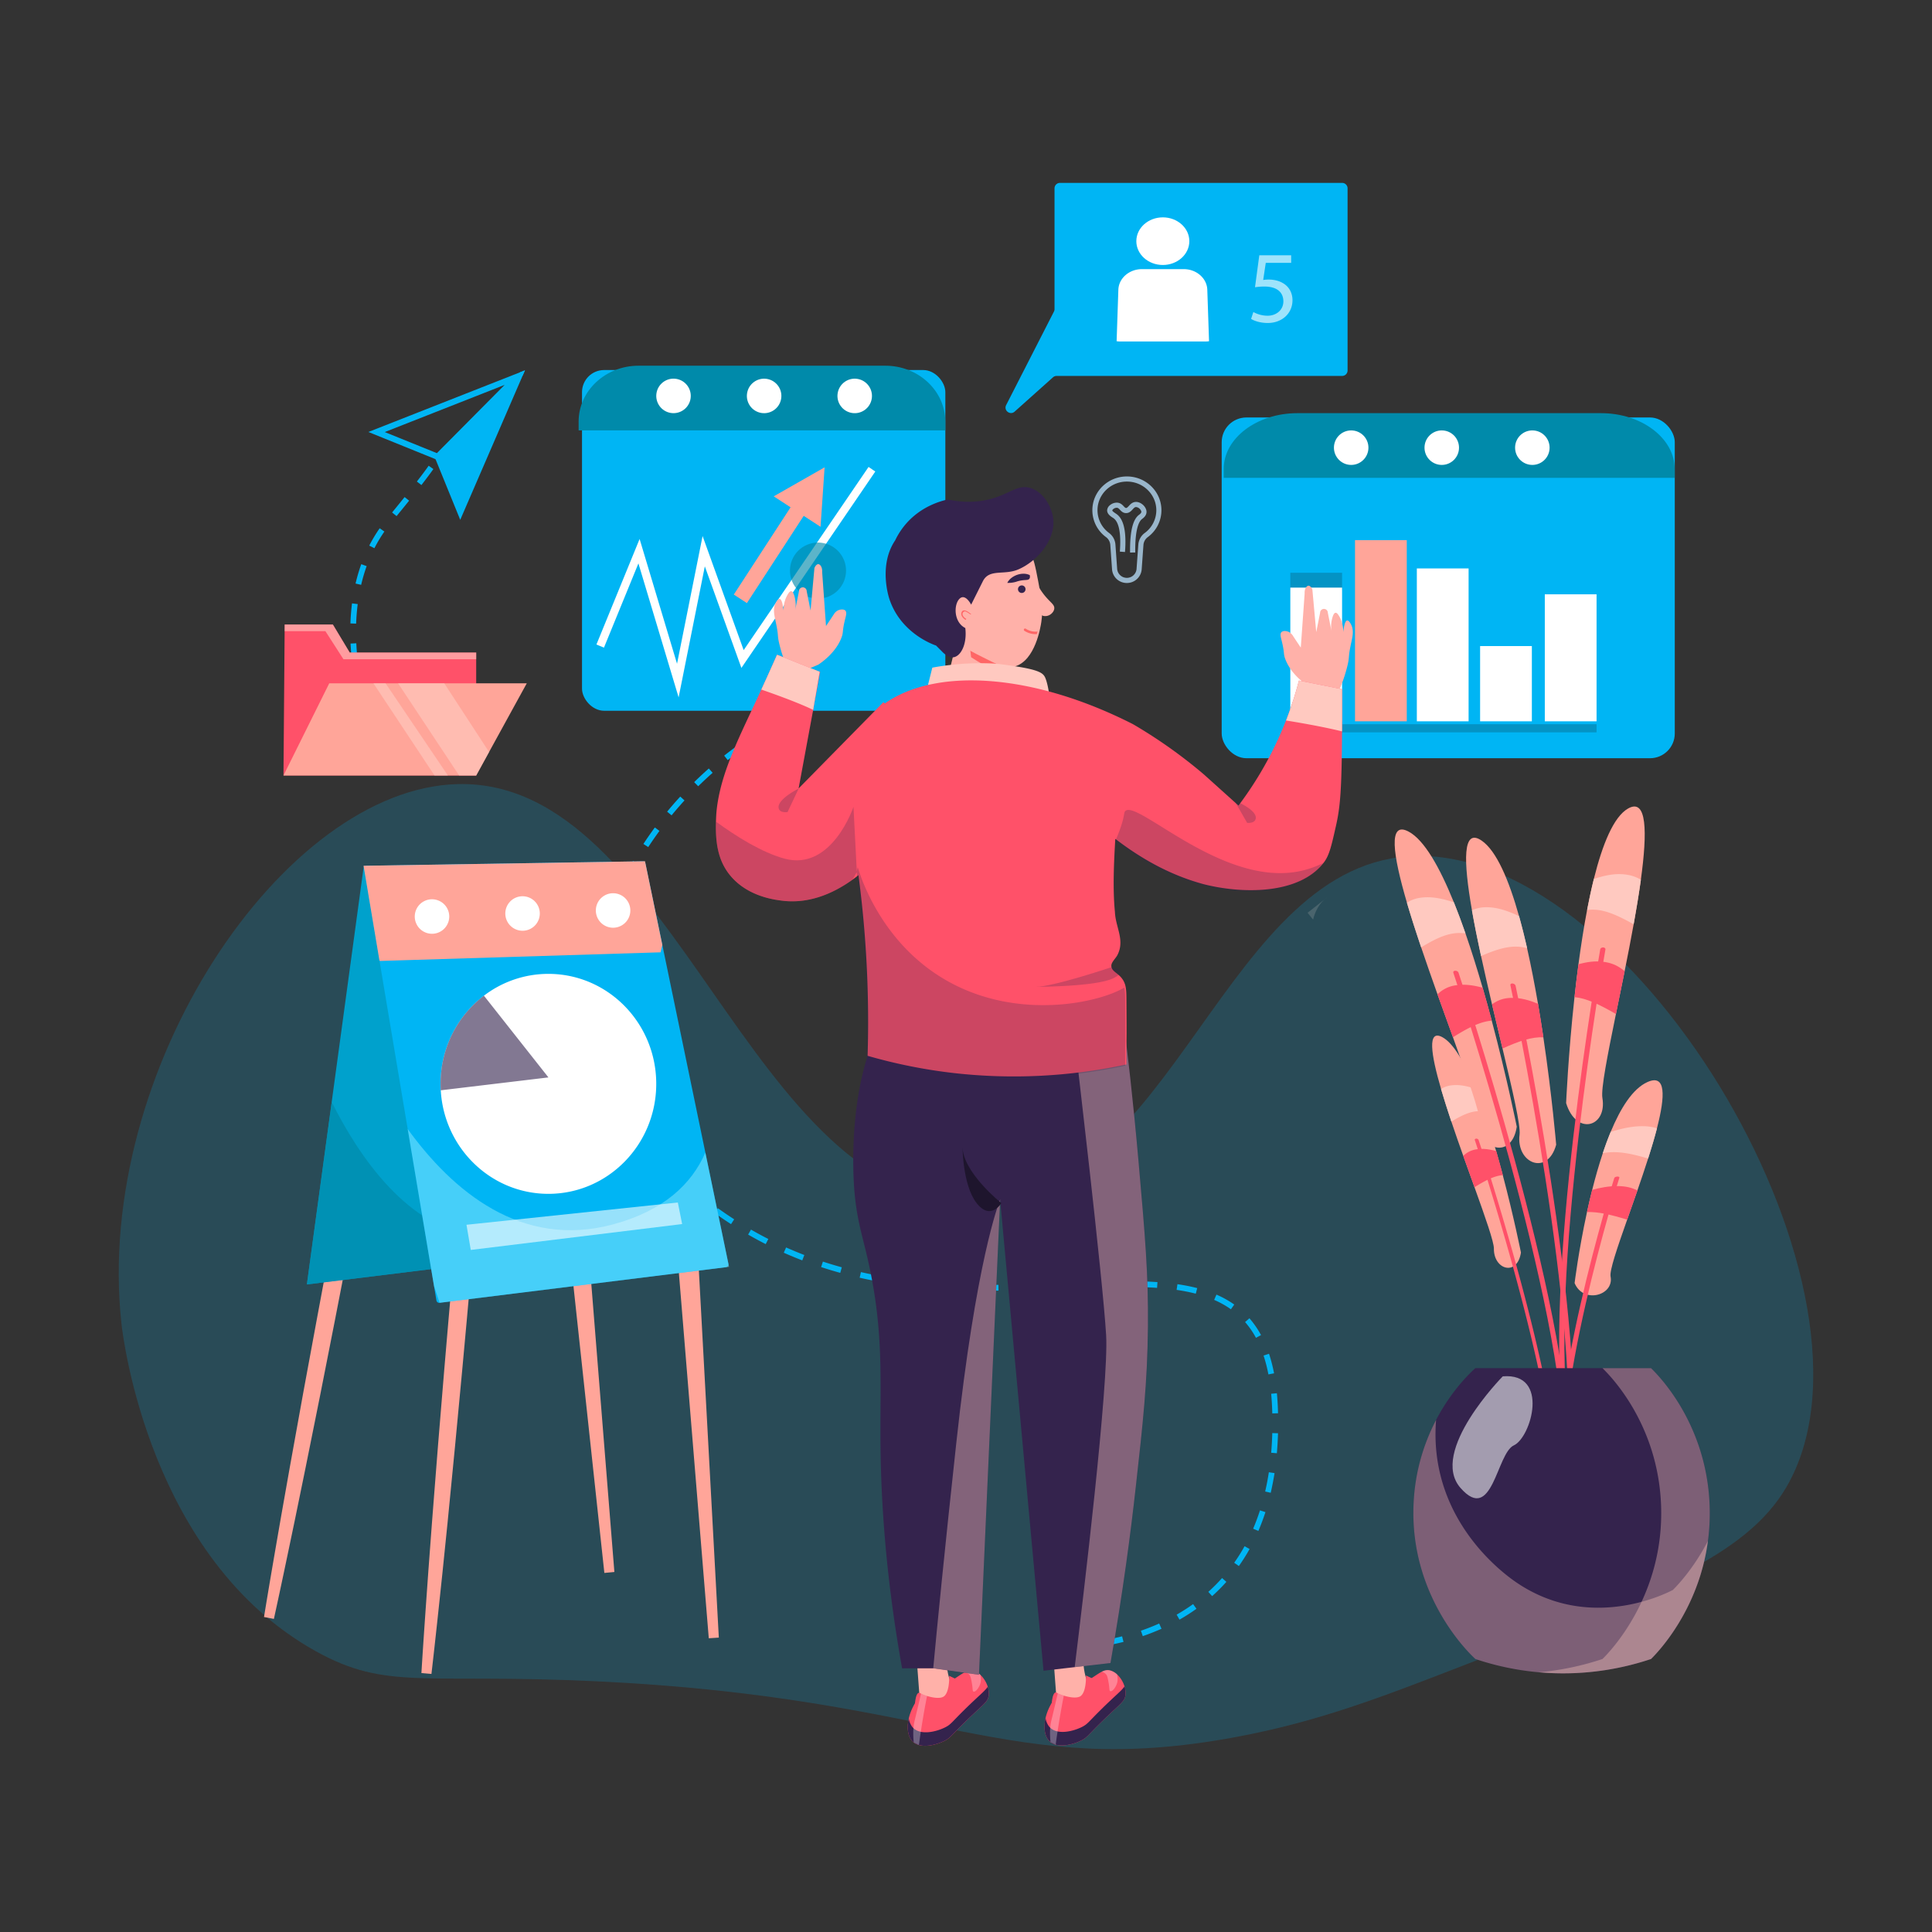 <?xml version="1.0" encoding="utf-8"?>
<svg xmlns="http://www.w3.org/2000/svg" data-name="Layer 1" id="Layer_1" viewBox="0 0 3000 3000">
  <rect x="0" y="0" width="3000" height="3000" fill="#333333" stroke="none"/>
  <defs>
    <style>.cls-1{fill:#00b5f4}.cls-3{fill:#ffa599}.cls-5{opacity:.21}.cls-6{fill:#111110}.cls-7{fill:#fff}.cls-8{fill:#008aaa}.cls-11{fill:#add0e9}.cls-14{fill:#34234d}.cls-15{fill:#b4a9f7}.cls-19{fill:#ff5169}.cls-20{fill:#ffc9c0}.cls-21{opacity:.36}.cls-23{opacity:.62}.cls-24{fill:#ffb1a9}.cls-25{fill:#f66}.cls-26{opacity:.29}.cls-27{opacity:.39}.cls-33{opacity:.25}</style>
  </defs>
  <g data-name="background 2" id="background_2">
    <path class="cls-1" d="M1637.46 292.44V480a8.44 8.44 0 0 1-.93 3.85L1562.35 629c-4.27 8.34 6.19 16.4 13.17 10.16l59.53-53.25a8.44 8.44 0 0 1 5.64-2.15h443.36a8.46 8.46 0 0 0 8.46-8.46V292.44a8.46 8.46 0 0 0-8.46-8.46h-438.13a8.46 8.46 0 0 0-8.46 8.46ZM1655.82 2561.3c-2.86 0-4.39-.06-4.39-.06l.35-8.92h4c4.46 0 13.82-.17 26.32-1.28l.79 8.9c-12.15 1.13-21.44 1.36-27.07 1.36Zm58.18-5.3-1.5-8.8c10-1.71 20.1-3.83 29.88-6.31l2.19 8.66c-10.05 2.45-20.34 4.66-30.57 6.45Zm60.52-15.37-2.91-8.45c9.69-3.33 19.22-7.1 28.34-11.18l3.65 8.14a374.09 374.09 0 0 1-29.13 11.45Zm57-25.64-4.43-7.76a291.2 291.2 0 0 0 25.56-16.39l5.21 7.26a302.86 302.86 0 0 1-26.41 16.9Zm50.74-36.5-6-6.64a270.55 270.55 0 0 0 21.36-21.48l6.68 5.93a281.73 281.73 0 0 1-22.11 22.15Zm41.5-46.71-7.3-5.15a280.47 280.47 0 0 0 16.09-25.66l7.81 4.33a289.09 289.09 0 0 1-16.67 26.44Zm30.31-54.53-8.2-3.52c3.9-9.11 7.47-18.68 10.61-28.43l8.5 2.73c-3.29 9.97-6.98 19.81-10.98 29.18Zm19.18-59.25-8.7-2c2.23-9.66 4.16-19.72 5.72-29.9l8.83 1.35c-1.67 10.35-3.64 20.63-5.92 30.55Zm9.52-61.42-8.9-.77c.86-9.89 1.43-20.15 1.71-30.5l8.92.25c-.35 10.44-.93 20.91-1.8 30.98Zm-7.19-61.87c0-2-.11-4.06-.18-6.11-.3-8.38-.82-16.58-1.55-24.36l8.89-.83c.75 8 1.28 16.32 1.58 24.88.07 2.08.14 4.14.19 6.19Zm-6-60.54a230.53 230.53 0 0 0-7.52-29.25l8.47-2.82a242 242 0 0 1 7.82 30.38Zm-19.31-56.81a135.48 135.48 0 0 0-16.89-24.47l6.73-5.88a144.56 144.56 0 0 1 18 26.1Zm-38.92-44.36a145 145 0 0 0-26-14.54l3.55-8.19a153.42 153.42 0 0 1 27.65 15.44Zm-54.55-24.19a276.88 276.88 0 0 0-29.75-5.87l1.27-8.84a289.61 289.61 0 0 1 30.72 6.06Zm-317.33-4.72c-6.61 0-13.3 0-20-.13l.13-8.93c6.64.09 13.2.16 19.82.13h10.93l.06 8.93q-5.41-.02-10.94-.03Zm41.85-.53-.21-8.93c9.53-.22 19.6-.52 30.77-.92l.31 8.93c-11.19.36-21.3.66-30.87.89Zm-92.81-.41c-10.51-.42-20.92-1-30.93-1.67l.62-8.9c9.92.68 20.24 1.23 30.66 1.64Zm154.53-1.7-.36-8.92 12.19-.5 18.63-.76.36 8.92-18.62.76Zm153.66-1.68c-9.58-.66-19.59-1.09-30.59-1.3l.17-8.93c11.16.22 21.31.65 31 1.33Zm-92-.69-.28-8.93c11.42-.35 21.54-.58 30.92-.69l.11 8.93c-9.37.08-19.45.31-30.8.66Zm-278-.23a856.377 856.377 0 0 1-30.79-3.72l1.24-8.84c9.91 1.38 20.16 2.62 30.46 3.68Zm-61.42-8.63a710.633 710.633 0 0 1-30.41-6.18l2-8.71c9.81 2.22 19.92 4.27 30 6.11Zm-60.53-13.73c-10-2.75-20-5.76-29.73-9l2.78-8.48c9.6 3.15 19.47 6.12 29.32 8.83Zm-59-19.38a602.82 602.82 0 0 1-28.7-11.89l3.63-8.16c9.25 4.12 18.77 8.06 28.28 11.72Zm-56.75-25.27c-9.19-4.67-18.38-9.65-27.32-14.8l4.45-7.74c8.81 5.07 17.87 10 26.91 14.58Zm-53.83-31c-5.1-3.3-10.22-6.72-15.21-10.16q-5.31-3.66-10.45-7.35l5.21-7.25q5.07 3.63 10.31 7.25c4.92 3.39 10 6.76 15 10Zm-50.43-36.25a591.54 591.54 0 0 1-23.78-20l5.94-6.67c7.48 6.66 15.36 13.28 23.41 19.7Zm-46.39-41.36a489.337 489.337 0 0 1-21.25-22.73l6.72-5.89c6.59 7.54 13.61 15 20.86 22.31Zm-40.94-46.87a417.113 417.113 0 0 1-17.9-25.51L987 1746c5.43 8.4 11.32 16.8 17.51 25ZM963.64 1724c-4.93-9.19-9.51-18.64-13.61-28.09l8.2-3.55c4 9.22 8.46 18.45 13.28 27.41Zm-24.76-57.24c-3.28-9.85-6.16-20-8.55-30l8.69-2.07c2.33 9.83 5.13 19.68 8.33 29.28Zm-14.4-60.76a361.31 361.31 0 0 1-3.11-31.08l8.92-.5c.57 10.13 1.59 20.32 3 30.3Zm5.41-62-8.92-.27c.3-10.27 1-20.73 2.2-31.11l8.87 1a377.78 377.78 0 0 0-2.15 30.38Zm6.72-60.52-8.77-1.68c1.93-10.06 4.28-20.27 7-30.35l8.62 2.32c-2.66 9.88-4.96 19.88-6.85 29.72Zm15.82-58.87-8.43-2.91c3.34-9.66 7.09-19.44 11.15-29l8.22 3.46a445.99 445.99 0 0 0-10.94 28.46Zm23.69-56.26-8-4c4.57-9.18 9.51-18.4 14.69-27.41l7.74 4.45c-5.08 8.89-9.94 17.95-14.43 26.97Zm30.44-53-7.48-4.89c5.62-8.59 11.58-17.18 17.73-25.54l7.19 5.29c-6 8.24-11.92 16.7-17.44 25.15Zm36.25-49.3-6.9-5.67c6.54-8 13.4-15.86 20.38-23.48l6.59 6a606.94 606.94 0 0 0-20.07 23.16Zm41.35-45.17-6.26-6.37c7.38-7.25 15-14.39 22.76-21.21l5.91 6.69c-7.57 6.73-15.14 13.76-22.41 20.9Zm45.89-40.53-5.55-7a569.54 569.54 0 0 1 24.91-18.62l5.15 7.29a538.553 538.553 0 0 0-24.51 18.34Zm50-35.25-4.72-7.58a510.79 510.79 0 0 1 26.91-15.64l4.25 7.85c-8.84 4.79-17.74 9.96-26.44 15.38Zm53.76-29-3.72-8.11c9.53-4.38 19.2-8.43 28.74-12l3.15 8.35c-9.34 3.48-18.82 7.44-28.17 11.73ZM559.35 1091.65a302.94 302.94 0 0 1-7.45-30.48l8.76-1.74c3.61 18.19 7.16 29.39 7.19 29.5ZM547 1030.37a412.922 412.922 0 0 1-2.65-31.07l8.92-.42c.47 10 1.34 20.25 2.59 30.41Zm6.06-62-8.92-.31c.36-10.57 1.2-21.05 2.47-31.15l8.86 1.12c-1.26 9.87-2.07 20.07-2.47 30.37Zm7.75-60.24-8.7-2a271.38 271.38 0 0 1 8.85-30.07l8.4 3a262.75 262.75 0 0 0-8.57 29.1Zm20.56-56.85-8-4.07a231.46 231.46 0 0 1 16.19-26.93l7.32 5.11a223 223 0 0 0-15.53 25.92Zm34.4-49.86-6.91-5.65c7-8.55 13.52-16.6 19.4-23.92l7 5.59c-5.95 7.38-12.49 15.44-19.51 24.01Zm38.61-48.23-7.06-5.47c7.59-9.79 13.75-18 18.32-24.52l7.3 5.15c-4.66 6.65-10.94 14.97-18.58 24.87Z"/>
    <path class="cls-1" d="M2773.83 2309.26c173.66-297.17-228.55-986-573.77-980.09-300 5.12-373.82 531.64-685.39 538.05-351.43 7.23-466.42-657.81-803.72-649.67-270.58 6.52-565 443.4-522.42 837.2 2.63 24.31 44.5 365.86 301.4 509 110.67 61.68 167.44 34.25 435.34 46.89 538.92 25.41 639.32 151.94 991.26 87.07 129.93-24 227-61.66 361.67-113.86 288.87-111.96 433.31-167.95 495.63-274.59Z" style="opacity:.19"/>
    <path class="cls-3" d="M725.39 1971.36a14.66 14.66 0 0 1 4.5 5.35 10.31 10.31 0 0 1 1 5l-.86 9.81-1.76 19.63-3.5 39.24-7.18 78.47-7.39 78.45-3.7 39.23-3.84 39.21-7.66 78.46-8 78.4c-5.52 52.25-11 104.5-17.06 156.7l-15.57-1.37c3.18-52.46 7-104.86 10.69-157.27l5.87-78.59 6.14-78.56 3.09-39.28 3.24-39.27 6.47-78.53 6.7-78.52 3.43-39.25 1.72-19.62.86-9.82a10.43 10.43 0 0 1 1.91-4.77 14.72 14.72 0 0 1 5.37-4.47ZM1084.19 1954.13l-31.69 2.16 48.09 587.61 15.59-1.06-31.99-588.71zM875.3 1856.25l63.14 586.19 15.56-1.47-47.08-587.69-31.62 2.97zM543.43 1894.61a14.91 14.91 0 0 1 4 5.77 10.52 10.52 0 0 1 .53 5.11l-1.85 9.68-3.71 19.35-7.43 38.69-15 77.36-15.22 77.31-7.62 38.66-7.76 38.63-15.56 77.25-15.82 77.2c-10.73 51.44-21.41 102.88-32.69 154.21l-15.35-2.93c8.42-51.88 17.44-103.64 26.4-155.41l13.73-77.6 14-77.55 7-38.77 7.16-38.75 14.32-77.49 14.44-77.44 7.35-38.71 3.67-19.35 1.85-9.68a10.39 10.39 0 0 1 2.37-4.56 14.81 14.81 0 0 1 5.8-3.91Z"/>
    <path d="m1001.85 1337.75-79.45 601.76-128.47 15.84-317.4 39.12q19.26-141.65 38.53-283.31l49.82-366.41Z" style="fill:#00a1cc"/>
    <rect class="cls-1" height="529.11" rx="38.4" width="703.55" x="1897.03" y="648.25"/>
    <g class="cls-5">
      <path class="cls-6" d="M2003.6 889.36h80.37v26.79h-80.37z"/>
    </g>
    <g class="cls-5">
      <path class="cls-6" d="M2003.6 1124.52h475.53v12.65H2003.6z"/>
    </g>
    <path class="cls-7" d="M2003.6 912.43h80.37v207.63h-80.37z"/>
    <path class="cls-3" d="M2104.06 838.76h80.37v281.3h-80.37z"/>
    <path class="cls-7" d="M2200.06 882.66h80.37v237.39h-80.37zM2298.29 1003.22h80.37v116.84h-80.37zM2398.76 922.85h80.37v197.21h-80.37z"/>
    <path class="cls-8" d="M2600.43 728.19V742h-700.28v-13.81c0-47.65 51.44-86.64 114.31-86.64h471.67c62.87 0 114.3 38.99 114.3 86.64Z"/>
    <rect class="cls-1" height="529.11" rx="34.39" width="564.19" x="903.74" y="574.57"/>
    <path class="cls-8" d="M1467.81 654.51v13.83H898.48v-13.83c0-47.65 41.82-86.64 92.93-86.64h383.48c51.11 0 92.92 38.99 92.92 86.64Z"/>
    <path class="cls-7" d="m1053.76 1082.91-62.43-208.08-53.5 130.79-11.71-4.79 67.05-163.91 58.13 193.77 39.67-198.34 63.78 177.16 193.95-284.46 10.45 7.13-207.91 304.94-56.78-157.72-40.7 203.51z"/>
    <circle class="cls-7" cx="2098.11" cy="695.13" r="26.79"/>
    <circle class="cls-7" cx="2238.76" cy="695.13" r="26.79"/>
    <circle class="cls-7" cx="2379.41" cy="695.13" r="26.79"/>
    <circle class="cls-7" cx="1045.83" cy="614.76" r="26.79" transform="rotate(-81.45 1045.832 614.758)"/>
    <circle class="cls-7" cx="1186.48" cy="614.76" r="26.79" transform="rotate(-80.78 1186.53 614.749)"/>
    <circle class="cls-7" cx="1327.13" cy="614.76" r="26.79" transform="rotate(-80.78 1327.18 614.744)"/>
    <circle class="cls-8" cx="1270.2" cy="886.01" r="43.53" style="opacity:.64" transform="rotate(-22.5 1270.207 886.003)"/>
    <path class="cls-3" d="m1274.14 818 6.3-92.34-79 45.06 26.16 17-88.16 135.51 20.34 13.24L1248 801Z"/>
    <g style="opacity:.83">
      <path class="cls-11" d="M1749.78 905.27a22.94 22.94 0 0 1-23-21l-2.72-38.18a16.65 16.65 0 0 0-6.73-12.13 51.67 51.67 0 0 1-21.12-41.7c0-28.91 24.06-52.43 53.63-52.43s53.63 23.52 53.63 52.43A51.69 51.69 0 0 1 1782.3 834a16.68 16.68 0 0 0-6.75 12.11l-2.76 38.18a23 23 0 0 1-23.01 20.98Zm.06-157.49c-25.17 0-45.65 19.94-45.65 44.45a43.79 43.79 0 0 0 17.91 35.31 24.62 24.62 0 0 1 9.93 18l2.71 38.18a15.12 15.12 0 0 0 30.08 0l2.77-38.18a24.62 24.62 0 0 1 9.94-17.94 43.77 43.77 0 0 0 18-35.34c-.04-24.54-20.53-44.48-45.69-44.48Z"/>
      <path class="cls-11" d="M1754.78 858c-.41-32 4.08-51.13 13.73-58.48l.28-.21c.93-.7 3.4-2.54 3.49-4.37.06-1.06-.67-2.91-2.41-4.68a9 9 0 0 0-6-2.91c-1.79.06-3.1 1.41-5.09 3.6-2.26 2.5-5.36 5.91-10.45 5.79-4.54-.12-7.26-3-9.25-5.14-1.82-1.93-2.93-3-4.74-3.16a8.58 8.58 0 0 0-5.82 2.19 3.88 3.88 0 0 0-1.38 1.94c0 .47.61 1.71 5.15 4.64.4.27.77.5 1.08.72 11.57 7.88 16 27.26 13.52 59.22l-8-.61c2.17-28.07-1.31-46.05-10-52l-.92-.6c-3.19-2.05-9.11-5.88-8.79-11.79a11.05 11.05 0 0 1 4.07-7.49 16.68 16.68 0 0 1 11.67-4.16c5 .36 7.89 3.42 10 5.66 1.73 1.84 2.54 2.59 3.64 2.62s2.3-.94 4.33-3.18c2.31-2.54 5.46-6 10.7-6.21 4.09-.18 8.55 1.82 12 5.28 3.17 3.22 4.89 7.12 4.71 10.7-.29 5.57-4.93 9-6.68 10.35l-.23.17c-5.09 3.87-11 16-10.59 52Z"/>
    </g>
    <path class="cls-7" d="M1877.39 529.83a34.91 34.91 0 0 1-5.35.41h-132.8a34.94 34.94 0 0 1-5.36-.41l2.7-79.93c.6-17.82 16.85-32 36.69-32H1838c19.84 0 36.09 14.17 36.69 32Z"/>
    <ellipse class="cls-7" cx="1805.64" cy="374.49" rx="41.15" ry="36.98"/>
    <path class="cls-8" d="m793.93 1955.35-317.4 39.12q19.26-141.65 38.53-283.31c42.14 84.36 118.79 198.07 229.38 209.64 35.73 3.73 49.81 16.52 49.49 34.55Z" style="opacity:.69"/>
    <path class="cls-1" d="M1131.1 1962.46a4.39 4.39 0 0 1-3.76 5.24Q905 1995.35 682.55 2023a4.38 4.38 0 0 1-4.87-3.61q-1.86-11.17-3.74-22.34-20.43-121.92-40.87-243.86-21.92-130.79-43.84-261.6l-23.82-142.15a4.39 4.39 0 0 1 4.25-5.12l428.25-6.85a4.38 4.38 0 0 1 4.37 3.49l26.21 126.47 66.81 322.35Z"/>
    <path class="cls-7" d="M1019 1683c0 94.33-75 170.79-167.44 170.79-89.17 0-162.07-71.11-167.15-160.78-.19-3.31-.29-6.64-.29-10a171.68 171.68 0 0 1 67.3-136.89 164.56 164.56 0 0 1 100.14-33.9c92.51.02 167.44 76.49 167.44 170.78Z"/>
    <path class="cls-14" d="m851.6 1673-167.15 20c-.19-3.31-.29-6.64-.29-10a171.68 171.68 0 0 1 67.3-136.89Z" style="opacity:.61"/>
    <circle class="cls-15" cx="670.81" cy="1421.88" r="26.79" transform="rotate(-86.2 670.815 1421.884)"/>
    <circle class="cls-15" cx="811.42" cy="1418.48" r="26.79" transform="rotate(-61.04 811.486 1418.52)"/>
    <path class="cls-15" d="M978.81 1414.43a26.79 26.79 0 1 1-27.43-26.14 26.8 26.8 0 0 1 27.43 26.14Z"/>
    <g style="opacity:.47">
      <path d="M1132.06 1967.12 682.55 2023l-8.61-26q-20.43-121.92-40.87-243.86c69.49 95.9 176.3 186.71 319.37 147.94 78.7-21.33 121.64-62.89 142.86-111.35Z" style="fill:#94ebff"/>
    </g>
    <path class="cls-3" d="m1028.49 1467.38-2.75 11.37-435.35 13.4-1.16-.61q-12.33-73.54-24.67-147.19l437-7Z"/>
    <circle class="cls-7" cx="670.84" cy="1423.14" r="26.79" transform="rotate(-26.14 670.896 1423.213)"/>
    <circle class="cls-7" cx="811.42" cy="1418.48" r="26.79" transform="rotate(-45 811.414 1418.481)"/>
    <circle class="cls-7" cx="951.99" cy="1413.81" r="26.79" transform="rotate(-31.67 951.951 1413.775)"/>
    <path class="cls-7" d="m724.35 1901.82 328.18-34.6 6.7 33.49L731 1940.89Z" style="opacity:.59"/>
    <path class="cls-3" d="M2237.68 1691c4.62 15.8 10.11 32.94 16 50.61s12.18 35.55 18.48 53.27c5.94 16.72 11.87 33.17 17.43 48.65 16.84 46.93 30.26 85 30.12 95.21-.45 33.12 36.37 43.61 42 6.19 0 0-10.88-54.77-28.2-120.18-3.22-12.17-6.67-24.7-10.3-37.32-6-20.7-12.46-41.63-19.34-61.53-4.24-12.26-8.64-24.14-13.15-35.32-16-39.68-33.51-70.76-51.22-80.16-23.28-12.42-17.79 25.96-1.82 80.58Z"/>
    <path class="cls-19" d="M2417.53 2315.8c1.66.24 3-.5 3-1.65 2.21-161.56-123.32-540.19-124.59-544a3.8 3.8 0 0 0-3.63-2.05c-1.61.05-2.6 1-2.21 2.22 1.27 3.8 126.63 381.91 124.43 543 .01 1.1 1.34 2.23 3 2.48Z"/>
    <path class="cls-20" d="M2237.68 1691c4.62 15.8 10.11 32.94 16 50.61 20.08-12.2 34.61-18.06 50.23-15.71-4.24-12.26-8.64-24.14-13.15-35.32-11.24-3.56-24.78-7.27-38.5-5.06a36.34 36.34 0 0 0-14.58 5.48Z"/>
    <path class="cls-19" d="M2272.2 1794.84c5.94 16.72 11.87 33.17 17.43 48.65 17.6-11 30.94-17.66 44-18.78-3.22-12.17-6.67-24.7-10.3-37.32-9.45-2.58-20-4.44-30.65-2.72a36 36 0 0 0-20.48 10.17Z"/>
    <path class="cls-3" d="M2572.91 1752.05c-3.77 14.6-8.51 30.5-13.75 46.92s-10.87 33.06-16.6 49.56c-5.4 15.57-10.84 30.9-15.91 45.33-15.4 43.72-27.56 79.19-25.77 88.26 5.81 29.46-42.3 43-55.84 10.23 0 0 6.11-50 19.24-110.3 2.45-11.21 5.13-22.77 8.07-34.42 4.81-19.13 10.3-38.51 16.47-57 3.81-11.41 7.88-22.49 12.22-33 15.4-37.16 34.19-66.84 56.64-77.21 29.62-13.66 28.23 21.18 15.23 71.63Z"/>
    <path class="cls-19" d="M2428 2329.25c-2.21.4-4.16-.1-4.36-1.13-28.36-143.77 81.85-495.4 83-498.93.35-1.1 2.41-2.09 4.58-2.23s3.68.63 3.33 1.73c-1.11 3.53-111.16 354.66-82.89 498 .12 1-1.5 2.16-3.66 2.56Z"/>
    <path class="cls-20" d="M2572.91 1752.05c-3.77 14.6-8.51 30.5-13.75 46.92-29-8.62-49.59-12.21-70.34-8.36 3.81-11.41 7.88-22.49 12.22-33 14.64-4.43 32.35-9.26 51.24-8.83a70.66 70.66 0 0 1 20.63 3.27Z"/>
    <path class="cls-19" d="M2542.56 1848.53c-5.4 15.57-10.84 30.9-15.91 45.33-25.52-7.86-44.59-12.27-62.37-11.81 2.45-11.21 5.13-22.77 8.07-34.42 12.36-3.36 26.32-6.2 41-5.87 11.54.24 20.45 2.42 29.21 6.77Z"/>
    <path class="cls-3" d="M2547.93 1366c-3 21.61-6.85 45.07-11.22 69.23-4.32 24-9.11 48.62-14 72.85-4.57 22.87-9.2 45.36-13.52 66.53-13.09 64.17-23.36 116.27-21 130.24 7.69 45.42-40.57 59.4-56.33 8 0 0 3.24-75 13-164.5 1.83-16.65 3.87-33.8 6.17-51.07 3.77-28.32 8.2-57 13.39-84.16 3.2-16.77 6.7-33 10.49-48.31 13.49-54.23 30.87-96.65 53.15-109.35 29.45-16.76 30.11 35.83 19.87 110.54Z"/>
    <path class="cls-19" d="M2434.59 2220.89c-2.23.31-4.24-.71-4.51-2.3-37.51-221.59 53.87-739.46 54.8-744.67.29-1.61 2.33-2.84 4.54-2.76s3.78 1.45 3.5 3.06c-.93 5.2-92.18 522.35-54.8 743.23.27 1.55-1.31 3.12-3.53 3.44Z"/>
    <path class="cls-20" d="M2547.93 1366c-3 21.61-6.85 45.07-11.22 69.23-30.13-17-51.3-25.15-72.23-22.1 3.2-16.77 6.7-33 10.49-48.31 14.67-4.74 32.44-9.68 51.72-6.49a58.08 58.08 0 0 1 21.24 7.67Z"/>
    <path class="cls-19" d="M2522.74 1508.05c-4.57 22.87-9.2 45.36-13.52 66.53-26.49-15.32-46.2-24.57-64.3-26.25 1.83-16.65 3.87-33.8 6.17-51.07 12.4-3.43 26.47-5.86 41.45-3.38 11.8 1.94 21.01 6.41 30.2 14.17Z"/>
    <path class="cls-3" d="M2285.65 1413.5c3.88 22.08 8.75 46.15 14.13 71 5.33 24.63 11.17 50 17 75 5.54 23.57 11.12 46.77 16.33 68.61 15.8 66.17 28.27 119.86 26.48 133.54-5.82 44.48 43.16 65.22 56.83 15.88 0 0-6.37-75.66-19.91-166.79-2.53-17-5.3-34.45-8.31-52.08-5-28.93-10.6-58.26-16.94-86.27-3.91-17.27-8.09-34-12.53-49.91-15.78-56.26-35-101.23-57.85-117.07-30.13-20.89-28.61 31.76-15.23 108.09Z"/>
    <path class="cls-19" d="M2434.89 2286.67c2.24.62 4.22-.13 4.43-1.67 28.39-217-84.8-749.11-85.94-754.46-.36-1.66-2.46-3.18-4.67-3.41s-3.74.93-3.38 2.59c1.14 5.34 114.17 536.69 85.87 753-.2 1.56 1.45 3.28 3.69 3.95Z"/>
    <path class="cls-20" d="M2285.65 1413.5c3.88 22.08 8.75 46.15 14.13 71 29.51-12.81 50.41-18.09 71.52-12.11-3.91-17.27-8.09-34-12.53-49.91-14.9-6.8-32.93-14.22-52.14-13.72a50.36 50.36 0 0 0-20.98 4.74Z"/>
    <path class="cls-19" d="M2316.82 1559.49c5.54 23.57 11.12 46.77 16.33 68.61 25.93-11.68 45.31-18.21 63.4-17.37-2.53-17-5.3-34.45-8.31-52.08-12.59-5.17-26.8-9.56-41.72-9.17-11.75.31-20.8 3.52-29.7 10.01Z"/>
    <path class="cls-3" d="M2184.68 1401.7c6.36 21.65 13.92 45.14 22.08 69.34 8.08 24 16.75 48.71 25.4 73 8.17 22.91 16.32 45.44 24 66.66 23.17 64.29 41.62 116.49 41.45 130.45-.57 45.38 49.9 59.71 57.61 8.4 0 0-15-75.06-38.84-164.68-4.43-16.68-9.17-33.85-14.17-51.14-8.22-28.36-17.14-57-26.61-84.3-5.83-16.8-11.87-33.07-18.07-48.4-22-54.35-46-96.92-70.33-109.77-32.07-16.97-24.48 35.65-2.52 110.44Z"/>
    <path class="cls-19" d="M2432.17 2257.84c2.27.34 4.13-.68 4.15-2.26 2.77-221.46-169.88-740.23-171.62-745.44-.55-1.61-2.79-2.86-5-2.8s-3.56 1.43-3 3c1.74 5.21 174.15 523.26 171.39 744-.02 1.66 1.8 3.17 4.08 3.5Z"/>
    <path class="cls-20" d="M2184.68 1401.7c6.36 21.65 13.92 45.14 22.08 69.34 27.48-16.75 47.39-24.82 68.8-21.62-5.83-16.8-11.87-33.07-18.07-48.4-15.41-4.85-34-9.91-52.77-6.85a49.77 49.77 0 0 0-20.04 7.53Z"/>
    <path class="cls-19" d="M2232.16 1544c8.17 22.91 16.32 45.44 24 66.66 24.11-15.15 42.38-24.28 60.22-25.83-4.43-16.68-9.17-33.85-14.17-51.14-13-3.52-27.41-6-42-3.67a49.36 49.36 0 0 0-28.05 13.98Z"/>
    <path class="cls-14" d="M2563.71 2576.08a428.12 428.12 0 0 1-272.78 0c-8.29-7.55-104.31-98.1-95.71-245.32 7.25-124.19 83.5-195.29 95.71-206.29h272.78c12.37 12.08 85.84 86.29 90.92 211.87 5.75 141.88-80.63 229.66-90.92 239.74Z"/>
    <g class="cls-21">
      <path class="cls-20" d="M2597.56 2468.92c-12.45 6.52-129.13 64.84-241.92-11.06-15.91-10.7-128.45-89.41-126.57-234.26.09-6.37.4-12.6.89-18.71a308.63 308.63 0 0 0-34.74 125.87c-8.6 147.22 87.42 237.77 95.71 245.32a428.12 428.12 0 0 0 272.78 0c8.82-8.66 74-74.81 88.38-183.41-22.95 44.43-49.16 70.98-54.53 76.25Z"/>
    </g>
    <g class="cls-21">
      <path class="cls-20" d="M2654.63 2336.34c-5.08-125.58-78.55-199.79-90.92-211.87h-75.38c12.37 12.08 85.85 86.29 90.93 211.87 5.74 141.88-80.66 229.67-90.93 239.74a433.68 433.68 0 0 1-98.72 20.63c11.29 1 23.07 1.6 35.32 1.67a430.59 430.59 0 0 0 138.78-22.3c10.29-10.08 96.67-97.86 90.92-239.74Z"/>
    </g>
    <path class="cls-7" d="M2333.49 2137.18s-115.25 116.79-65.57 173.35 56-54.06 82.78-66.18 56.15-113.21-17.21-107.17Z" style="opacity:.55"/>
    <path class="cls-19" d="M442.06 969.73h74.81l26.19 43.57h196.38v190.85H440.19q.93-117.21 1.87-234.42Z"/>
    <g class="cls-23">
      <path class="cls-20" d="m505.31 980.11 28 43.56h206.13v-10.37H543.06l-26.19-43.57h-74.81c0 3.46-.05 6.92-.08 10.38Z"/>
    </g>
    <path class="cls-3" d="m817.99 1061.01-58.54 106.67-20.01 36.47H440.19l71.07-143.14h306.73z"/>
    <g class="cls-23">
      <path class="cls-20" d="M695.49 1204.15H674.7l-94.85-143.14h18.85l96.79 143.14z"/>
    </g>
    <g class="cls-23">
      <path class="cls-20" d="m759.45 1167.68-20 36.47h-26.52L618.11 1061h71.72q34.82 53.35 69.62 106.68Z"/>
    </g>
    <g class="cls-23">
      <path class="cls-7" d="M2004.93 408.17h-39.45l-4 26.57a55.08 55.08 0 0 1 8.43-.64c8 0 15.91 1.75 22.27 5.57 8.11 4.61 14.79 13.52 14.79 26.56 0 20.2-16.06 35.31-38.49 35.31-11.29 0-20.84-3.18-25.77-6.36l3.5-10.66a46.27 46.27 0 0 0 22.11 5.73c13.2 0 24.5-8.59 24.5-22.43-.16-13.36-9.07-22.9-29.75-22.9a106.44 106.44 0 0 0-14.31 1.11l6.68-49.63h49.47Z"/>
    </g>
    <path class="cls-1" d="m783.59 597.64-186.12 73.25 80.93 32.75Zm28.31-15.13L680.69 714.75l-4.41-1.75L572 670.77 807.73 578l7.4-2.91Z"/>
    <path class="cls-1" d="m790.06 609.2-103.4 104.2 28.25 69.4Zm17.67-31.2L675.55 711.18l.73 1.79 38.37 94.23 97.25-224.69 3.23-7.45Z"/>
  </g>
  <g data-name="man 1" id="man_1">
    <path class="cls-24" d="M2031.85 1065.58c-5-3.32-27.16-18.5-36-42-3.53-9.4-.52-8.34-6-30-1.17-4.63-2.51-9.43 0-12s8.28-2 12 0a16 16 0 0 1 6 6c3.47 5.27 7.22 10.89 12 18q3-42 6-84.07c-.48-7.17 3.06-11.93 6-12 2.25-.05 4.62 2.61 6 6l6 66 6-30a6 6 0 1 1 12 0l6 30a45.14 45.14 0 0 1 0-18c.61-2.91 2.44-11.68 6-12 2.38-.22 4.5 3.38 6 6 2.55 4.43 5.94 12.22 6 24 .89-8.27 2.56-17.56 6-18 2.69-.35 5.39 4.83 6 6 4.9 9.4 2.32 19.21 0 30-5.09 23.81-1.66 18.74-6 36a228.4 228.4 0 0 1-18 48ZM1270.63 1032.09c5-3.32 27.17-18.49 36-42 3.54-9.4.52-8.34 6-30 1.17-4.63 2.5-9.43 0-12s-8.28-2-12 0a16.09 16.09 0 0 0-6 6c-3.46 5.27-7.22 10.89-12 18l-6-84.06c.48-7.18-3.07-11.94-6-12-2.25-.06-4.62 2.6-6 6l-6 66-6-30a6 6 0 0 0-12 0l-6 30a45.14 45.14 0 0 0 0-18c-.6-2.91-2.43-11.68-6-12-2.37-.22-4.5 3.38-6 6-2.54 4.43-5.93 12.23-6 24-.88-8.27-2.55-17.56-6-18-2.7-.35-5.4 4.83-6 6-4.9 9.4-2.31 19.21 0 30 5.09 23.81 1.67 18.74 6 36a228.23 228.23 0 0 0 18 48Z"/>
    <path class="cls-24" d="M1473.22 1001.93h90.75v99.83h-90.75z" transform="rotate(13.76 1518.317 1051.585)"/>
    <path class="cls-25" d="m1570 1038.32-4.32.15c-9.64.33-17.25.43-18.09.43-10 0-27.93-10.64-39.6-18.32q-.85-8.75-2.6-17.65c0-.16-.07-.33-.1-.5l1.21.5 63.5 26.41Z"/>
    <path class="cls-24" d="M1612.14 902.72c4.71 24.54 8.08 42.07 4.77 63.41-1.1 7.14-9.21 59.53-41 68.7-14.48 4.19-27.23-3-49.78-14.25-24.55-12.28-53.72-26.86-68-55.61-20.14-40.43-11.33-109.11 36.19-132.11 36.38-17.61 85.34-3.55 104.45 24.36 6.44 9.42 8.75 21.45 13.37 45.5Z"/>
    <path class="cls-14" d="M1598.76 757.39c19.44 5 33.21 26.62 36.3 45.38 5.88 35.67-26.2 70-54.45 81.68-22 9.09-44.52-1.71-54.45 18.15L1508 938.9s-9.08-18.15-18.15-9.07-9.08 36.3 9.07 45.37c3 25.55-7.18 43.67-18.15 45.38-8.23 1.28-16-6.82-18.15-9.08l-9.07-9.07c-5.75-2-55.29-19.85-72.61-72.6-1.32-4-16.57-52.86 9.08-90.76a114 114 0 0 1 18.15-27.22c22.6-25.1 50.59-33.39 63.53-36.3 15 3.29 37.8 6.14 63.53 0 32.01-7.65 43.77-23.29 63.53-18.16Z"/>
    <path class="cls-24" d="M1613.16 911.74a106 106 0 0 0 11.95 16.4c7.32 8.23 12.18 11.06 12 16.4-.18 4.37-3.68 8.44-7.45 10.45a13.88 13.88 0 0 1-8.95 1.5c-6.23-1.26-11.32-7.88-12-16.4q2.24-14.17 4.45-28.35Z"/>
    <path class="cls-14" d="M1592.44 914.9a5.86 5.86 0 1 1-5.86-5.86 5.85 5.85 0 0 1 5.86 5.86ZM1564.09 905.09a22.46 22.46 0 0 1 6.69-7.87 30.64 30.64 0 0 1 8.57-4.6 29.72 29.72 0 0 1 9.57-1.73A22.29 22.29 0 0 1 1599 893c.67 3 .11 4.56-.42 5.42-2 3.23-6.56 1.37-16 3.57-4.1.95-4.44 1.56-8.67 2.34a41.92 41.92 0 0 1-9.82.76Z"/>
    <path class="cls-25" d="M1508.28 954s-11.32-10.72-14.84-3.88 5.89 12.44 5.89 12.44l1.2-1.51c-4.36-2.43-6.6-6.09-5.8-8.7a4.37 4.37 0 0 1 2.9-2.91c1.24-.3 2.32.28 4.42 1.43a27.24 27.24 0 0 1 4.29 2.93ZM1611.05 980.66a27.87 27.87 0 0 1-18.24-4.37 1.92 1.92 0 1 0-2.12 3.2 31.16 31.16 0 0 0 17.39 5.17h1.91Z"/>
    <path class="cls-19" d="M1747.66 2631.65c-1.06 11-8.11 13.45-38.32 43.2-20.5 20.18-21.34 23.09-29.7 27.42-14.2 7.36-40.39 13.76-51.74-.43-10.79-13.5-7.51-44.82 14.37-70.19a226.81 226.81 0 0 0 36.22-15.93c16.15-8.83 25.1-16.23 32.38-19.89 4.48-2.24 8.33-3.08 12.84-2a25.52 25.52 0 0 1 10.88 6.18c8.32 7.63 14.14 20.44 13.07 31.64Z"/>
    <path class="cls-24" d="M1684.47 2550.2c-4.26 23.36-2.06 40.49.92 52.06 2.93 11.4 6.57 17.27 4.79 27-2.07 11.25-10.68 23.59-23.65 26.73-13.22 3.21-23.47-5-25.16-6.35l-8.78-117.64Z"/>
    <path class="cls-14" d="M1710.4 2653.85c-20.49 20.18-21.34 23.1-29.69 27.42-14.21 7.36-40.39 13.76-51.74-.42a28.43 28.43 0 0 1-5.41-13.22c-3.24 14.14-1.55 26.84 4.34 34.21 11.35 14.19 37.54 7.79 51.74.43 8.36-4.33 9.2-7.24 29.7-27.42 30.2-29.75 37.26-32.18 38.32-43.2a33.88 33.88 0 0 0-1.53-13.1c-4.13 6.53-13.84 13.74-35.73 35.3Z"/>
    <path class="cls-19" d="M1697.65 2639.45a52.94 52.94 0 0 1-4.33 10.8c-4.24 3.55-13.76 10.48-27.07 11.47a43.76 43.76 0 0 1-19.2-2.95 51.78 51.78 0 0 1-10.22-5.4 52.32 52.32 0 0 1-4.14-3.12c.37-6.49 1.57-20.94 6.2-22.13a3.29 3.29 0 0 1 2.46.53c.34.2.71.4 1.11.61a61.22 61.22 0 0 0 9.41 3.69c8.78 2.72 19.86 4.47 25.53 1.1 2-1.19 9.08-6.43 8.94-32.39l11.31 5.4c1.44 5.68 3.92 18.37 0 32.39Z"/>
    <g class="cls-26">
      <path class="cls-7" d="M1651.87 2633q-2.47 12.5-4.82 25.82-3 17.22-5.78 35.8-1.08 7.32-2 14.48l-8-3.94c-1.15-10.67-1.35-23 1.31-33.85 1.43-5.83 2.89-11.93 4.31-17.89 1.79-7.55 3.5-14.87 4.94-21.14q.36-1.53.69-3a61.22 61.22 0 0 0 9.35 3.72Z"/>
    </g>
    <g class="cls-26">
      <path class="cls-7" d="M1735.33 2609.81c-.85 8.27-8 17.92-11.61 16.12-1.24-.62-.83-3.34-1.89-10.57-.55-3.72-1.75-10.36-2.91-13.1-1.34-3.16-4.35-5.17-8.05-6.43 4.48-2.24 8.33-3.08 12.84-2a25.52 25.52 0 0 1 10.88 6.18 34.76 34.76 0 0 1 .74 9.8Z"/>
    </g>
    <path class="cls-19" d="M1535.29 2632.25c-1.06 11-8.11 13.45-38.32 43.2-20.49 20.18-21.34 23.09-29.69 27.42-14.21 7.36-40.39 13.76-51.74-.43-10.79-13.5-7.52-44.82 14.37-70.19a226.38 226.38 0 0 0 36.21-15.93c16.15-8.83 25.1-16.23 32.39-19.89 4.48-2.24 8.33-3.08 12.83-2a25.5 25.5 0 0 1 10.89 6.18c8.32 7.63 14.14 20.44 13.06 31.64Z"/>
    <path class="cls-24" d="M1472.1 2550.8c-4.26 23.36-2 40.49.92 52.06 2.93 11.4 6.58 17.27 4.79 27-2.07 11.25-10.68 23.59-23.64 26.73-13.22 3.21-23.47-5-25.16-6.35q-4.4-58.82-8.78-117.64Z"/>
    <path class="cls-14" d="M1498 2654.45c-20.5 20.18-21.34 23.1-29.7 27.42-14.2 7.36-40.39 13.76-51.74-.42a28.32 28.32 0 0 1-5.4-13.22c-3.24 14.14-1.56 26.84 4.34 34.21 11.35 14.19 37.53 7.79 51.74.43 8.35-4.33 9.2-7.24 29.69-27.42 30.21-29.75 37.27-32.18 38.32-43.2a33.69 33.69 0 0 0-1.53-13.1c-4.06 6.53-13.79 13.74-35.72 35.3Z"/>
    <path class="cls-19" d="M1485.28 2640.05a51.82 51.82 0 0 1-4.33 10.8c-4.23 3.55-13.76 10.48-27.06 11.47a43.83 43.83 0 0 1-19.21-3 51.38 51.38 0 0 1-10.21-5.4 50.5 50.5 0 0 1-4.14-3.12c.36-6.49 1.57-20.94 6.2-22.13a3.3 3.3 0 0 1 2.46.53c.33.2.7.4 1.11.61a60.81 60.81 0 0 0 9.41 3.69c8.77 2.72 19.85 4.47 25.53 1.1 2-1.19 9.07-6.43 8.94-32.39l11.3 5.4c1.45 5.73 3.92 18.39 0 32.44Z"/>
    <g class="cls-26">
      <path class="cls-7" d="M1439.51 2633.55q-2.48 12.48-4.83 25.82-3 17.22-5.78 35.8c-.71 4.88-1.4 9.71-2 14.48l-8-3.94c-1.14-10.67-1.34-23 1.32-33.85 1.43-5.83 2.89-11.93 4.31-17.89 1.78-7.55 3.49-14.87 4.94-21.14q.35-1.53.69-3a60.81 60.81 0 0 0 9.35 3.72Z"/>
    </g>
    <g class="cls-26">
      <path class="cls-7" d="M1523 2610.41c-.84 8.27-8 17.92-11.6 16.12-1.25-.62-.84-3.34-1.9-10.57-.54-3.72-1.75-10.36-2.91-13.1-1.33-3.16-4.34-5.17-8-6.43 4.48-2.24 8.33-3.08 12.83-2a25.5 25.5 0 0 1 10.89 6.18 35.08 35.08 0 0 1 .69 9.8Z"/>
    </g>
    <path class="cls-14" d="M1782.49 2060.54c-.83 86.75-7.76 149-19 249.52-7.71 69.26-19.78 162.35-39.15 272.25l-55.55 6.41-48.4 5.59-67.32-730.5c0-.34-.07-.69-.1-1a1.5 1.5 0 0 1 0-.22v.31q-16.44 368.85-32.87 737.69l-71-10.06-48.32.07c-25.82-144-32.5-259.84-33.49-341.58-1.25-103.47 6.3-179.62-20.09-294.69-8.63-37.62-16-58.26-20.1-100.47-1-10.76-10.47-117.34 20.1-214.32 1.06-3.39 10.5-33.15 20.09-67 3.11-11 9.42-33.59 15.65-63.45.19-.92.35-1.69.46-2.2l291.24 40.82 39.91 5.6L1741 1557q.51 3.9 1 7.88c8.86 68.08 18 148.19 25.91 238.28 10.25 116.99 15.38 175.49 14.58 257.38Z"/>
    <g class="cls-27">
      <path class="cls-20" d="M1782.49 2060.54c-.83 86.75-7.76 149-19 249.52-7.71 69.26-19.78 162.35-39.15 272.25l-55.55 6.41c13.13-106.53 53.23-440.7 48.8-515.59-5.29-89.41-47.59-447-47.59-447l4.63-78.41.65-11 39.26 16.6 27.42 11.58c8.86 68.08 18 148.19 25.91 238.28 10.29 116.97 15.42 175.47 14.62 257.36Z"/>
    </g>
    <g class="cls-27">
      <path class="cls-20" d="M1485 2240c30.6-281.69 65.57-371.16 68-377.16q-16.44 368.85-32.87 737.69l-71-10.06c6.26-67.08 17.52-182 35.87-350.47Z"/>
    </g>
    <path d="M1553.11 1862.53v1.28c0-.34-.07-.69-.1-1Z" style="fill:#e5c5a5"/>
    <path class="cls-20" d="M1441 1063.5q3.36-13.39 6.7-26.79a414.3 414.3 0 0 1 87.07-6.7c14.29.46 23.17 1.8 40.93 4.47 36.72 5.52 42.93 10.59 46.14 15.62 5 7.77 8.65 35.79 6.7 26.8h-13.4a1231.61 1231.61 0 0 1-174.14-13.4Z"/>
    <path class="cls-19" d="M2084 1117.08c0 6.49 0 12.68-.08 18.61-.52 91.53-2.89 117.58-9.33 146.18-6.85 30.45-10.27 45.68-18.26 56.46-38.49 51.87-128.91 49.57-187.36 34.62-50.56-13.68-94.89-38.27-135.33-69-.61-.45-1.22-.92-1.82-1.38-2.22 37.29-4.06 78.43-.58 113.51 1 24.23 16 43.78 3.68 67.31-4.14 7-10.44 11.68-9.07 18.15 1.5 7.05 9.06 8.88 15.8 17.17a30.14 30.14 0 0 1 6.06 12.9c1.33 6.08 1.37 12.91 1.41 20.78.13 27.12.4 48.06.06 66.79-.27 14.44-.18 26.19-.06 33.67a829.22 829.22 0 0 1-267.91 13.4 819.6 819.6 0 0 1-134-26.79 1740 1740 0 0 0-4.21-184.61c-2.54-33.4-5.94-65.42-10-96q-.48-3.5-.94-7-2.36-17.31-5-34a223.44 223.44 0 0 1-13.39-113.86c4.44-44 19.94-70.75 33.49-87.07a137.93 137.93 0 0 1 26.85-24.64c78.82-55.5 228.19-47.63 385.07 32.11q5.67 3.27 11 6.53a766.59 766.59 0 0 1 99.32 71.63l53.71 48.32A555.13 555.13 0 0 0 2017 1056.8l67 13.4v46.88Z"/>
    <g style="opacity:.16">
      <path d="M2039 1428a69.16 69.16 0 0 1 6.89-17.75 49.6 49.6 0 0 1 14.63-16.57l-30.13 23.67Z" style="fill:#f8ebe3"/>
    </g>
    <path d="m1880.09 1066-1.4-.56c.83.24 1.31.47 1.4.56Z" style="fill:#db664a"/>
    <path d="M1554.85 1868.17s-60.27-48-60.27-88c0 0 0 60 21.91 88s38.36 0 38.36 0Z" style="fill:#1e152d"/>
    <path class="cls-19" d="M1385.18 1304.62a282.8 282.8 0 0 1-52.14 54.32q-3.81 3-7.83 6c-.46.33-.91.67-1.37 1-29.44 21.14-67.62 38.24-110.57 32.5-10.91-1.46-53.52-6.49-80.37-40.18-16.7-21-22.29-46.64-21.15-82.38.22-6.7.46-12.57 1.06-18.09 6-55.16 32.45-107.87 60.28-167.44 2.61-5.59 5.65-12.13 9.05-19.54 6.83-14.83 15.13-33.11 24.44-54.13l66.24 26.49.73.3-10.89 58.84-22.6 122 131.72-134c.79.71 1.55 1.42 2.3 2.15 21.34 20.69 52.09 72.34 11.1 212.16Z"/>
    <g class="cls-33">
      <path class="cls-14" d="M1726 1501.82s-90.79 30.52-117.58 30.52c0 0 93.76 0 120.55-13.4s-2.97-17.12-2.97-17.12Z"/>
    </g>
    <g class="cls-33">
      <path class="cls-14" d="M1747.29 1621.08c-.27 14.44-.18 26.19-.06 33.67a829.22 829.22 0 0 1-267.91 13.4 819.6 819.6 0 0 1-134-26.79 1742.68 1742.68 0 0 0-4.21-184.61c-2.74-36-6.47-70.29-10.92-102.91l1.73-7.18c5.49 18.2 42.5 133.82 160.74 187.54 104.76 47.58 217.17 21.09 253.11-.69 1.33 6.08 1.37 12.91 1.41 20.78.18 27.12.45 48.07.11 66.79Z"/>
    </g>
    <g class="cls-33">
      <path class="cls-14" d="M2054.44 1340.19c-38.49 51.87-128.91 49.57-187.36 34.62-50.56-13.68-94.89-38.27-135.33-69a214.48 214.48 0 0 0 8.46-21.24c6.48-19.12 4.59-22.35 7-25 17.58-19.33 148.21 115.77 267.9 93.77a149 149 0 0 0 39.33-13.15Z"/>
    </g>
    <g class="cls-33">
      <path class="cls-14" d="m1330.48 1354.1-6.64 11.78c-29.44 21.14-67.62 38.24-110.57 32.5-10.91-1.46-53.52-6.49-80.37-40.18-16.7-21-22.29-46.64-21.15-82.38 31.86 23.26 71.38 47.91 106.36 57.45 73.68 20.09 107.16-80.38 107.16-80.38Z"/>
    </g>
    <path class="cls-20" d="m1272.82 1043.11-10.16 59.14c-20.88-10-51.72-21.54-80.52-31.5 6.83-14.83 15.13-33.11 24.44-54.13ZM2084 1117.08c0 6.49 0 12.68-.08 18.61-25.09-6.17-56.56-12-86.95-16.93a555.2 555.2 0 0 0 20-62l67 13.4c.03 11.27.03 27.45.03 46.92Z"/>
    <g class="cls-33">
      <path class="cls-14" d="M1916.53 1242.85s33.49 13.39 33.49 26.79a8.23 8.23 0 0 1-1 3.87c-2.88 4.84-11.06 4.4-12.41 4.31q-10.04-17.47-20.08-34.97Z"/>
    </g>
    <g class="cls-33">
      <path class="cls-14" d="M1240.19 1224.46s-32.31 16-31.25 29.36a8.27 8.27 0 0 0 1.29 3.78c3.25 4.6 11.38 3.51 12.71 3.32Z"/>
    </g>
  </g>
</svg>